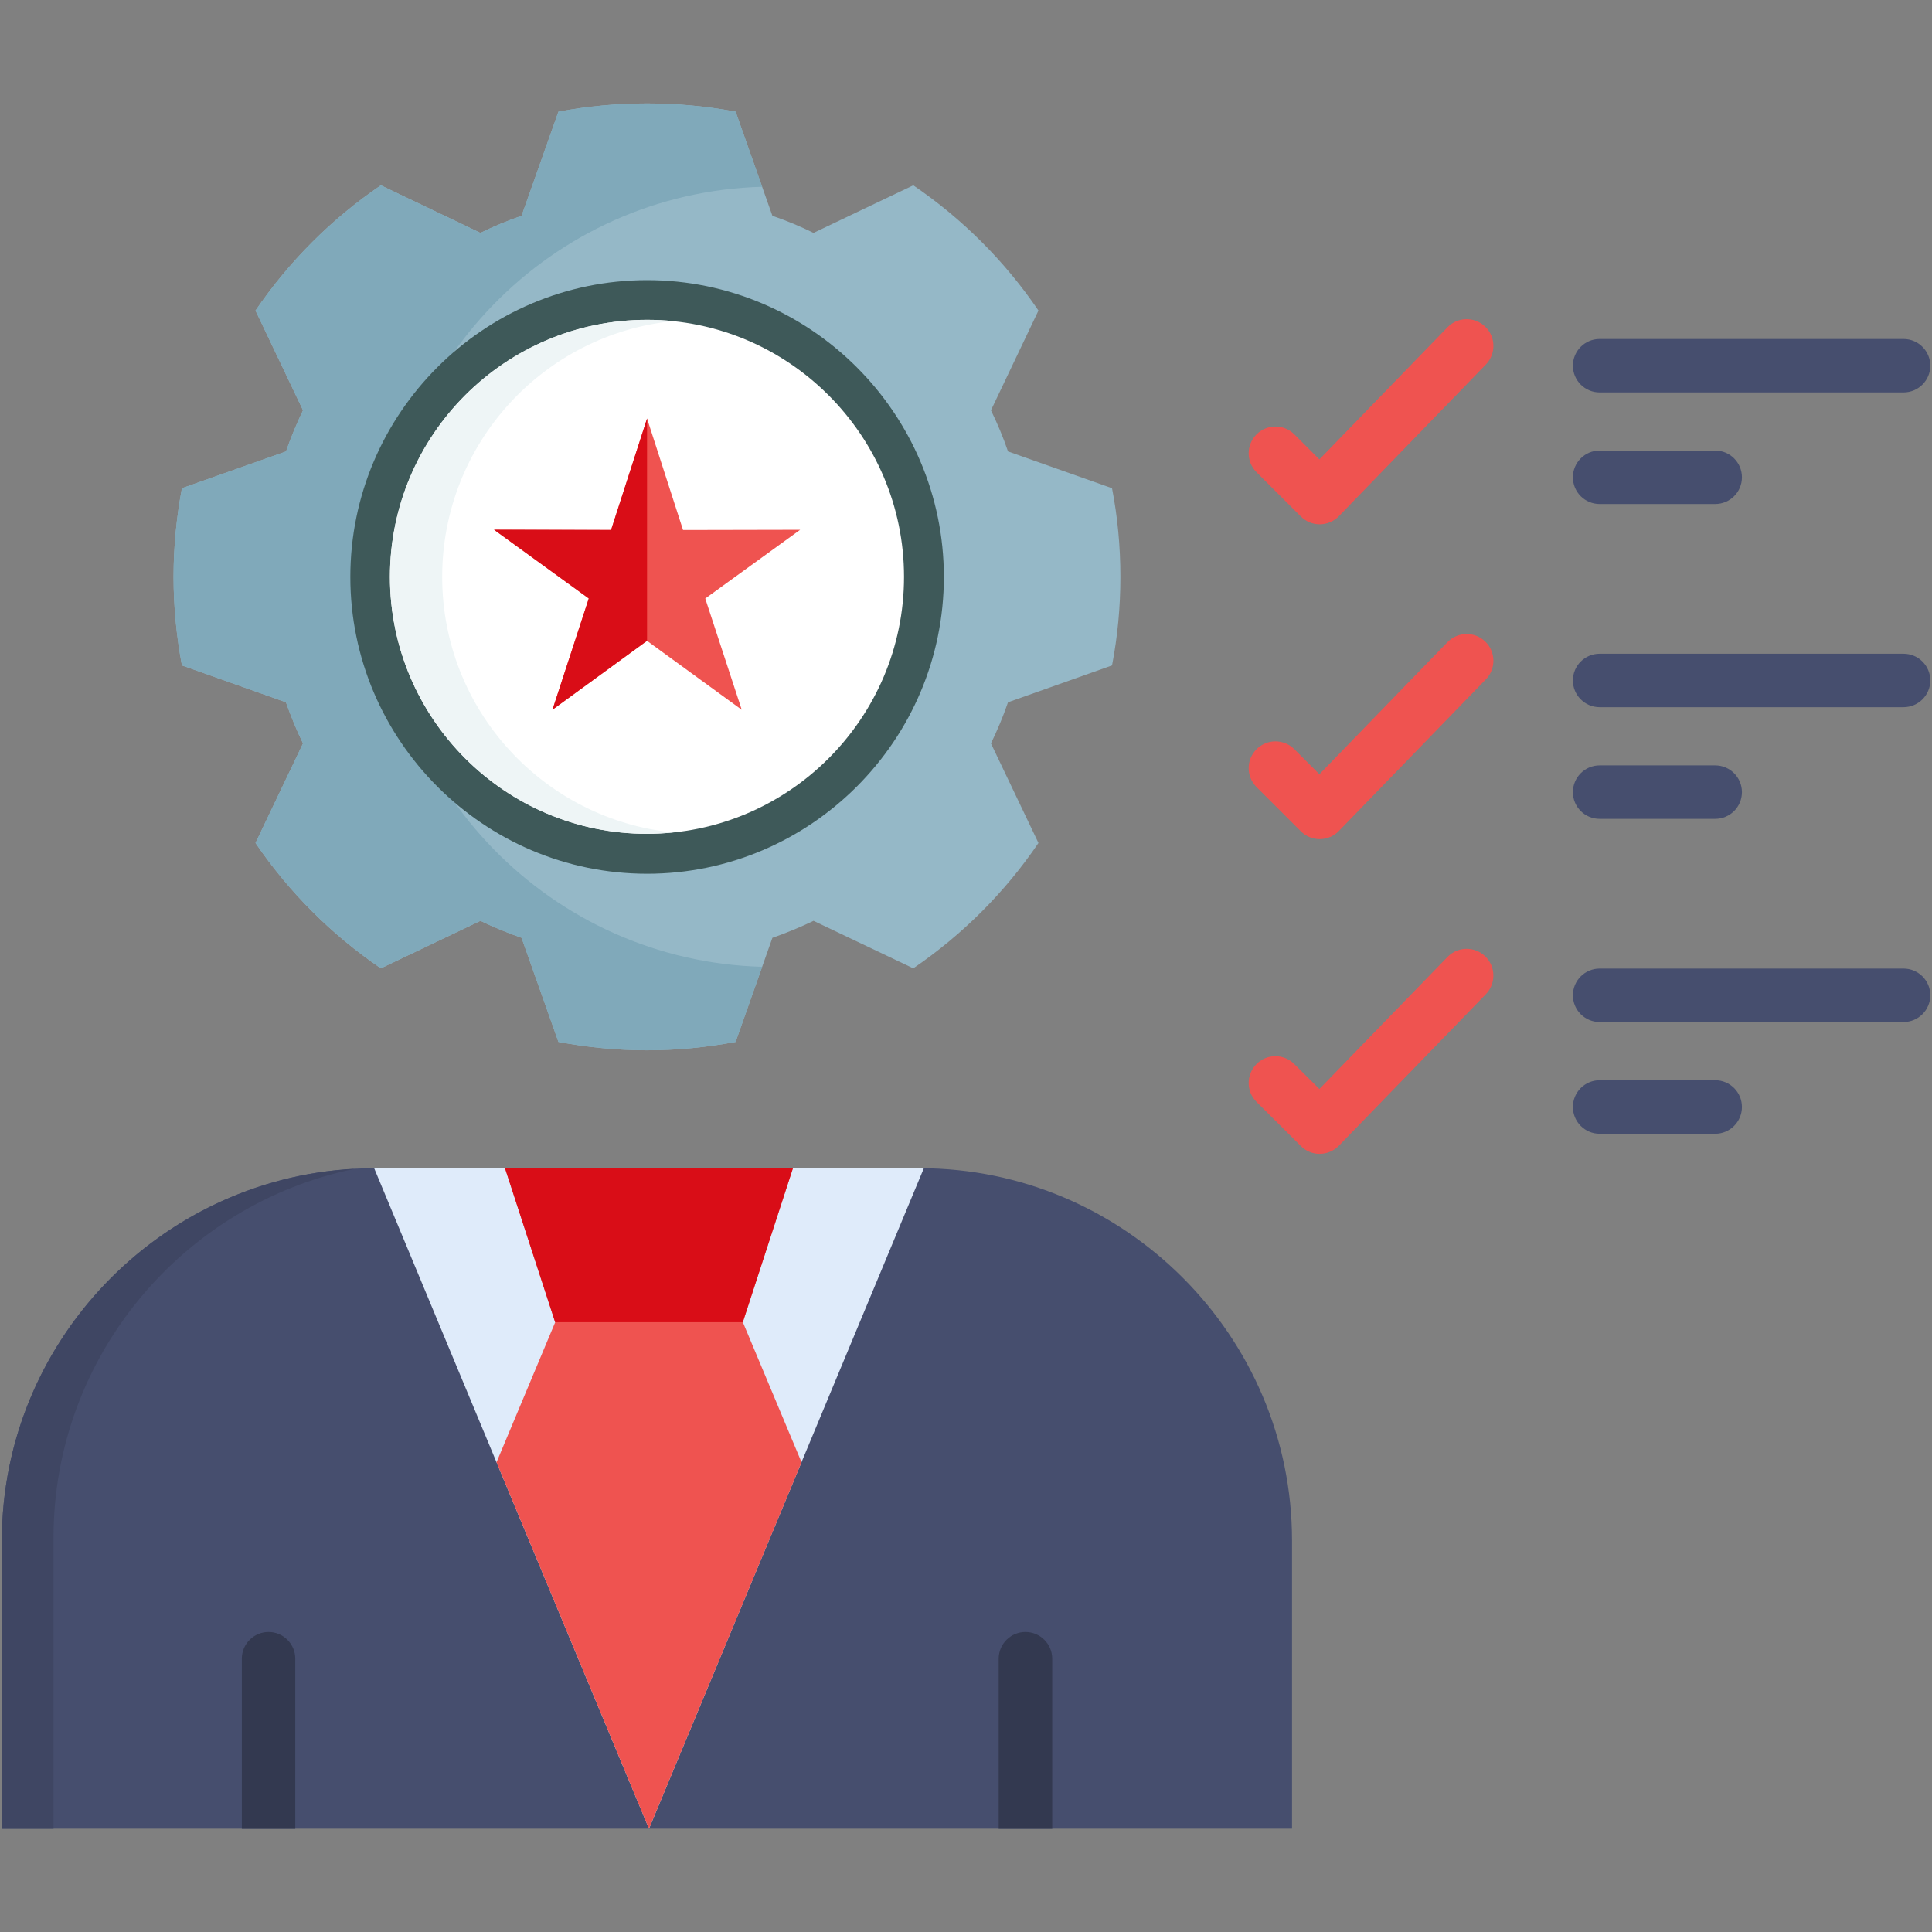 <svg xmlns="http://www.w3.org/2000/svg" width="24" height="24" viewBox="0 0 24 24" fill="none">
  <rect x="0" y="0" width="24" height="24" fill="#808080" stroke="none"/>
  <path d="M15.609 5.866C15.479 5.736 15.479 5.526 15.609 5.396C15.739 5.266 15.949 5.266 16.079 5.396L16.39 5.707L17.981 4.066C18.109 3.934 18.319 3.931 18.451 4.059C18.582 4.186 18.586 4.396 18.458 4.528L16.632 6.412C16.57 6.476 16.485 6.512 16.396 6.513C16.395 6.513 16.395 6.513 16.394 6.513C16.306 6.513 16.221 6.478 16.159 6.415L15.609 5.866ZM16.159 10.326C16.221 10.389 16.306 10.424 16.394 10.424C16.395 10.424 16.395 10.424 16.396 10.424C16.485 10.423 16.57 10.387 16.632 10.323L18.458 8.439C18.586 8.308 18.582 8.097 18.451 7.97C18.319 7.842 18.109 7.845 17.981 7.977L16.39 9.618L16.079 9.307C15.949 9.177 15.739 9.177 15.609 9.307C15.479 9.437 15.479 9.647 15.609 9.777L16.159 10.326ZM17.981 11.888L16.39 13.528L16.078 13.218C15.948 13.088 15.738 13.088 15.609 13.218C15.479 13.348 15.479 13.559 15.609 13.688L16.159 14.236C16.221 14.299 16.306 14.334 16.394 14.334C16.395 14.334 16.395 14.334 16.396 14.333C16.485 14.333 16.57 14.296 16.632 14.233L18.458 12.35C18.585 12.219 18.582 12.008 18.451 11.881C18.319 11.753 18.109 11.756 17.981 11.888Z" fill="#EF5350"/>
  <path d="M19.539 4.543C19.539 4.36 19.688 4.211 19.871 4.211H23.646C23.83 4.211 23.979 4.36 23.979 4.543C23.979 4.726 23.83 4.875 23.646 4.875H19.871C19.688 4.875 19.539 4.726 19.539 4.543ZM19.871 6.261H21.307C21.49 6.261 21.639 6.113 21.639 5.929C21.639 5.746 21.49 5.597 21.307 5.597H19.871C19.688 5.597 19.539 5.746 19.539 5.929C19.539 6.113 19.688 6.261 19.871 6.261ZM23.646 8.121H19.871C19.688 8.121 19.539 8.269 19.539 8.453C19.539 8.636 19.688 8.785 19.871 8.785H23.646C23.83 8.785 23.979 8.636 23.979 8.453C23.979 8.269 23.83 8.121 23.646 8.121ZM19.871 10.172H21.307C21.49 10.172 21.639 10.024 21.639 9.84C21.639 9.657 21.49 9.508 21.307 9.508H19.871C19.688 9.508 19.539 9.657 19.539 9.84C19.539 10.024 19.688 10.172 19.871 10.172ZM23.646 12.032H19.871C19.688 12.032 19.539 12.181 19.539 12.364C19.539 12.547 19.688 12.696 19.871 12.696H23.646C23.83 12.696 23.979 12.547 23.979 12.364C23.979 12.18 23.83 12.032 23.646 12.032ZM21.307 13.419H19.871C19.688 13.419 19.539 13.568 19.539 13.751C19.539 13.935 19.688 14.084 19.871 14.084H21.307C21.49 14.084 21.639 13.935 21.639 13.751C21.639 13.568 21.49 13.419 21.307 13.419Z" fill="#464E6E"/>
  <path d="M16.05 19.138V22.717H0.023V19.138C0.023 16.593 2.106 14.512 4.65 14.512H11.425C13.968 14.512 16.05 16.593 16.05 19.138Z" fill="#464E6E"/>
  <path d="M4.648 14.512L8.062 22.717L11.476 14.513C11.458 14.513 11.441 14.512 11.423 14.512H4.648Z" fill="#DFEBFA"/>
  <path d="M9.85 14.512L9.228 16.425L9.957 18.165L8.062 22.717L6.168 18.165L6.897 16.425L6.274 14.512H9.85Z" fill="#EF5350"/>
  <path d="M9.85 14.512L9.227 16.425H6.896L6.273 14.512H9.85Z" fill="#D90D17"/>
  <path d="M3.668 20.605V22.719H3.004V20.605C3.004 20.422 3.153 20.273 3.336 20.273C3.519 20.273 3.668 20.422 3.668 20.605Z" fill="#333950"/>
  <path d="M13.071 20.605V22.719H12.406V20.605C12.406 20.422 12.555 20.273 12.738 20.273C12.922 20.273 13.071 20.422 13.071 20.605Z" fill="#333950"/>
  <path d="M4.404 14.52C1.973 14.649 0.023 16.677 0.023 19.139V22.718H0.665V19.1C0.665 16.849 2.277 14.957 4.404 14.52Z" fill="#3F4663"/>
  <path d="M9.595 2.681C9.771 2.741 9.941 2.812 10.106 2.893L11.345 2.302C11.956 2.718 12.485 3.247 12.9 3.858L12.31 5.097C12.39 5.261 12.462 5.432 12.522 5.608L13.814 6.065C13.883 6.421 13.918 6.789 13.918 7.166C13.918 7.541 13.883 7.909 13.814 8.266L12.522 8.724C12.462 8.899 12.39 9.07 12.31 9.235L12.9 10.472C12.485 11.084 11.956 11.612 11.345 12.029L10.106 11.439C9.941 11.518 9.771 11.589 9.595 11.65L9.138 12.943C8.781 13.01 8.414 13.047 8.037 13.047C7.662 13.047 7.294 13.01 6.937 12.943L6.479 11.65C6.304 11.589 6.133 11.518 5.968 11.439L4.731 12.029C4.119 11.612 3.591 11.084 3.174 10.472L3.764 9.235C3.684 9.07 3.614 8.899 3.552 8.724L2.26 8.266C2.193 7.909 2.156 7.541 2.156 7.166C2.156 6.789 2.193 6.421 2.26 6.065L3.553 5.608C3.614 5.432 3.685 5.262 3.764 5.097L3.174 3.858C3.591 3.247 4.119 2.718 4.731 2.302L5.968 2.893C6.133 2.812 6.304 2.741 6.479 2.681L6.937 1.387C7.294 1.32 7.662 1.285 8.037 1.285C8.414 1.285 8.781 1.32 9.138 1.387L9.595 2.681Z" fill="#95B8C7"/>
  <path d="M9.468 12.01L9.138 12.943C8.781 13.01 8.414 13.047 8.037 13.047C7.662 13.047 7.294 13.01 6.937 12.943L6.479 11.65C6.304 11.589 6.133 11.518 5.968 11.439L4.731 12.029C4.119 11.612 3.591 11.084 3.174 10.472L3.764 9.235C3.684 9.07 3.614 8.899 3.552 8.724L2.26 8.266C2.193 7.909 2.156 7.541 2.156 7.166C2.156 6.789 2.193 6.421 2.26 6.065L3.553 5.608C3.614 5.432 3.685 5.262 3.764 5.097L3.174 3.858C3.591 3.247 4.119 2.718 4.731 2.302L5.968 2.893C6.133 2.812 6.304 2.741 6.479 2.681L6.937 1.387C7.294 1.32 7.662 1.285 8.037 1.285C8.414 1.285 8.781 1.32 9.138 1.387L9.468 2.32C6.854 2.392 4.755 4.533 4.755 7.166C4.755 9.797 6.854 11.939 9.468 12.01Z" fill="#80A9BA"/>
  <path d="M8.038 10.854C10.068 10.854 11.725 9.197 11.725 7.167C11.725 5.136 10.068 3.48 8.038 3.48C6.008 3.48 4.352 5.136 4.352 7.167C4.352 9.197 6.008 10.854 8.038 10.854Z" fill="#3E5959"/>
  <path d="M8.037 10.358C9.795 10.358 11.23 8.924 11.23 7.166C11.23 5.407 9.795 3.973 8.037 3.973C6.278 3.973 4.844 5.407 4.844 7.166C4.844 8.924 6.278 10.358 8.037 10.358Z" fill="white"/>
  <path d="M8.038 5.199L8.485 6.584L9.94 6.581L8.761 7.435L9.214 8.817L8.038 7.961L6.863 8.817L7.314 7.435L6.137 6.581L7.591 6.584L8.038 5.199Z" fill="#EF5350"/>
  <path d="M8.038 7.959L6.863 8.816L7.314 7.434L6.137 6.58L7.591 6.583L8.038 5.199V7.959Z" fill="#D90D17"/>
  <path d="M8.362 10.341C6.752 10.179 5.493 8.819 5.493 7.166C5.493 5.512 6.752 4.151 8.362 3.989C8.255 3.978 8.147 3.973 8.037 3.973C6.274 3.973 4.844 5.402 4.844 7.166C4.844 8.928 6.274 10.358 8.037 10.358C8.147 10.357 8.255 10.352 8.362 10.341Z" fill="#EEF5F6"/>
</svg>